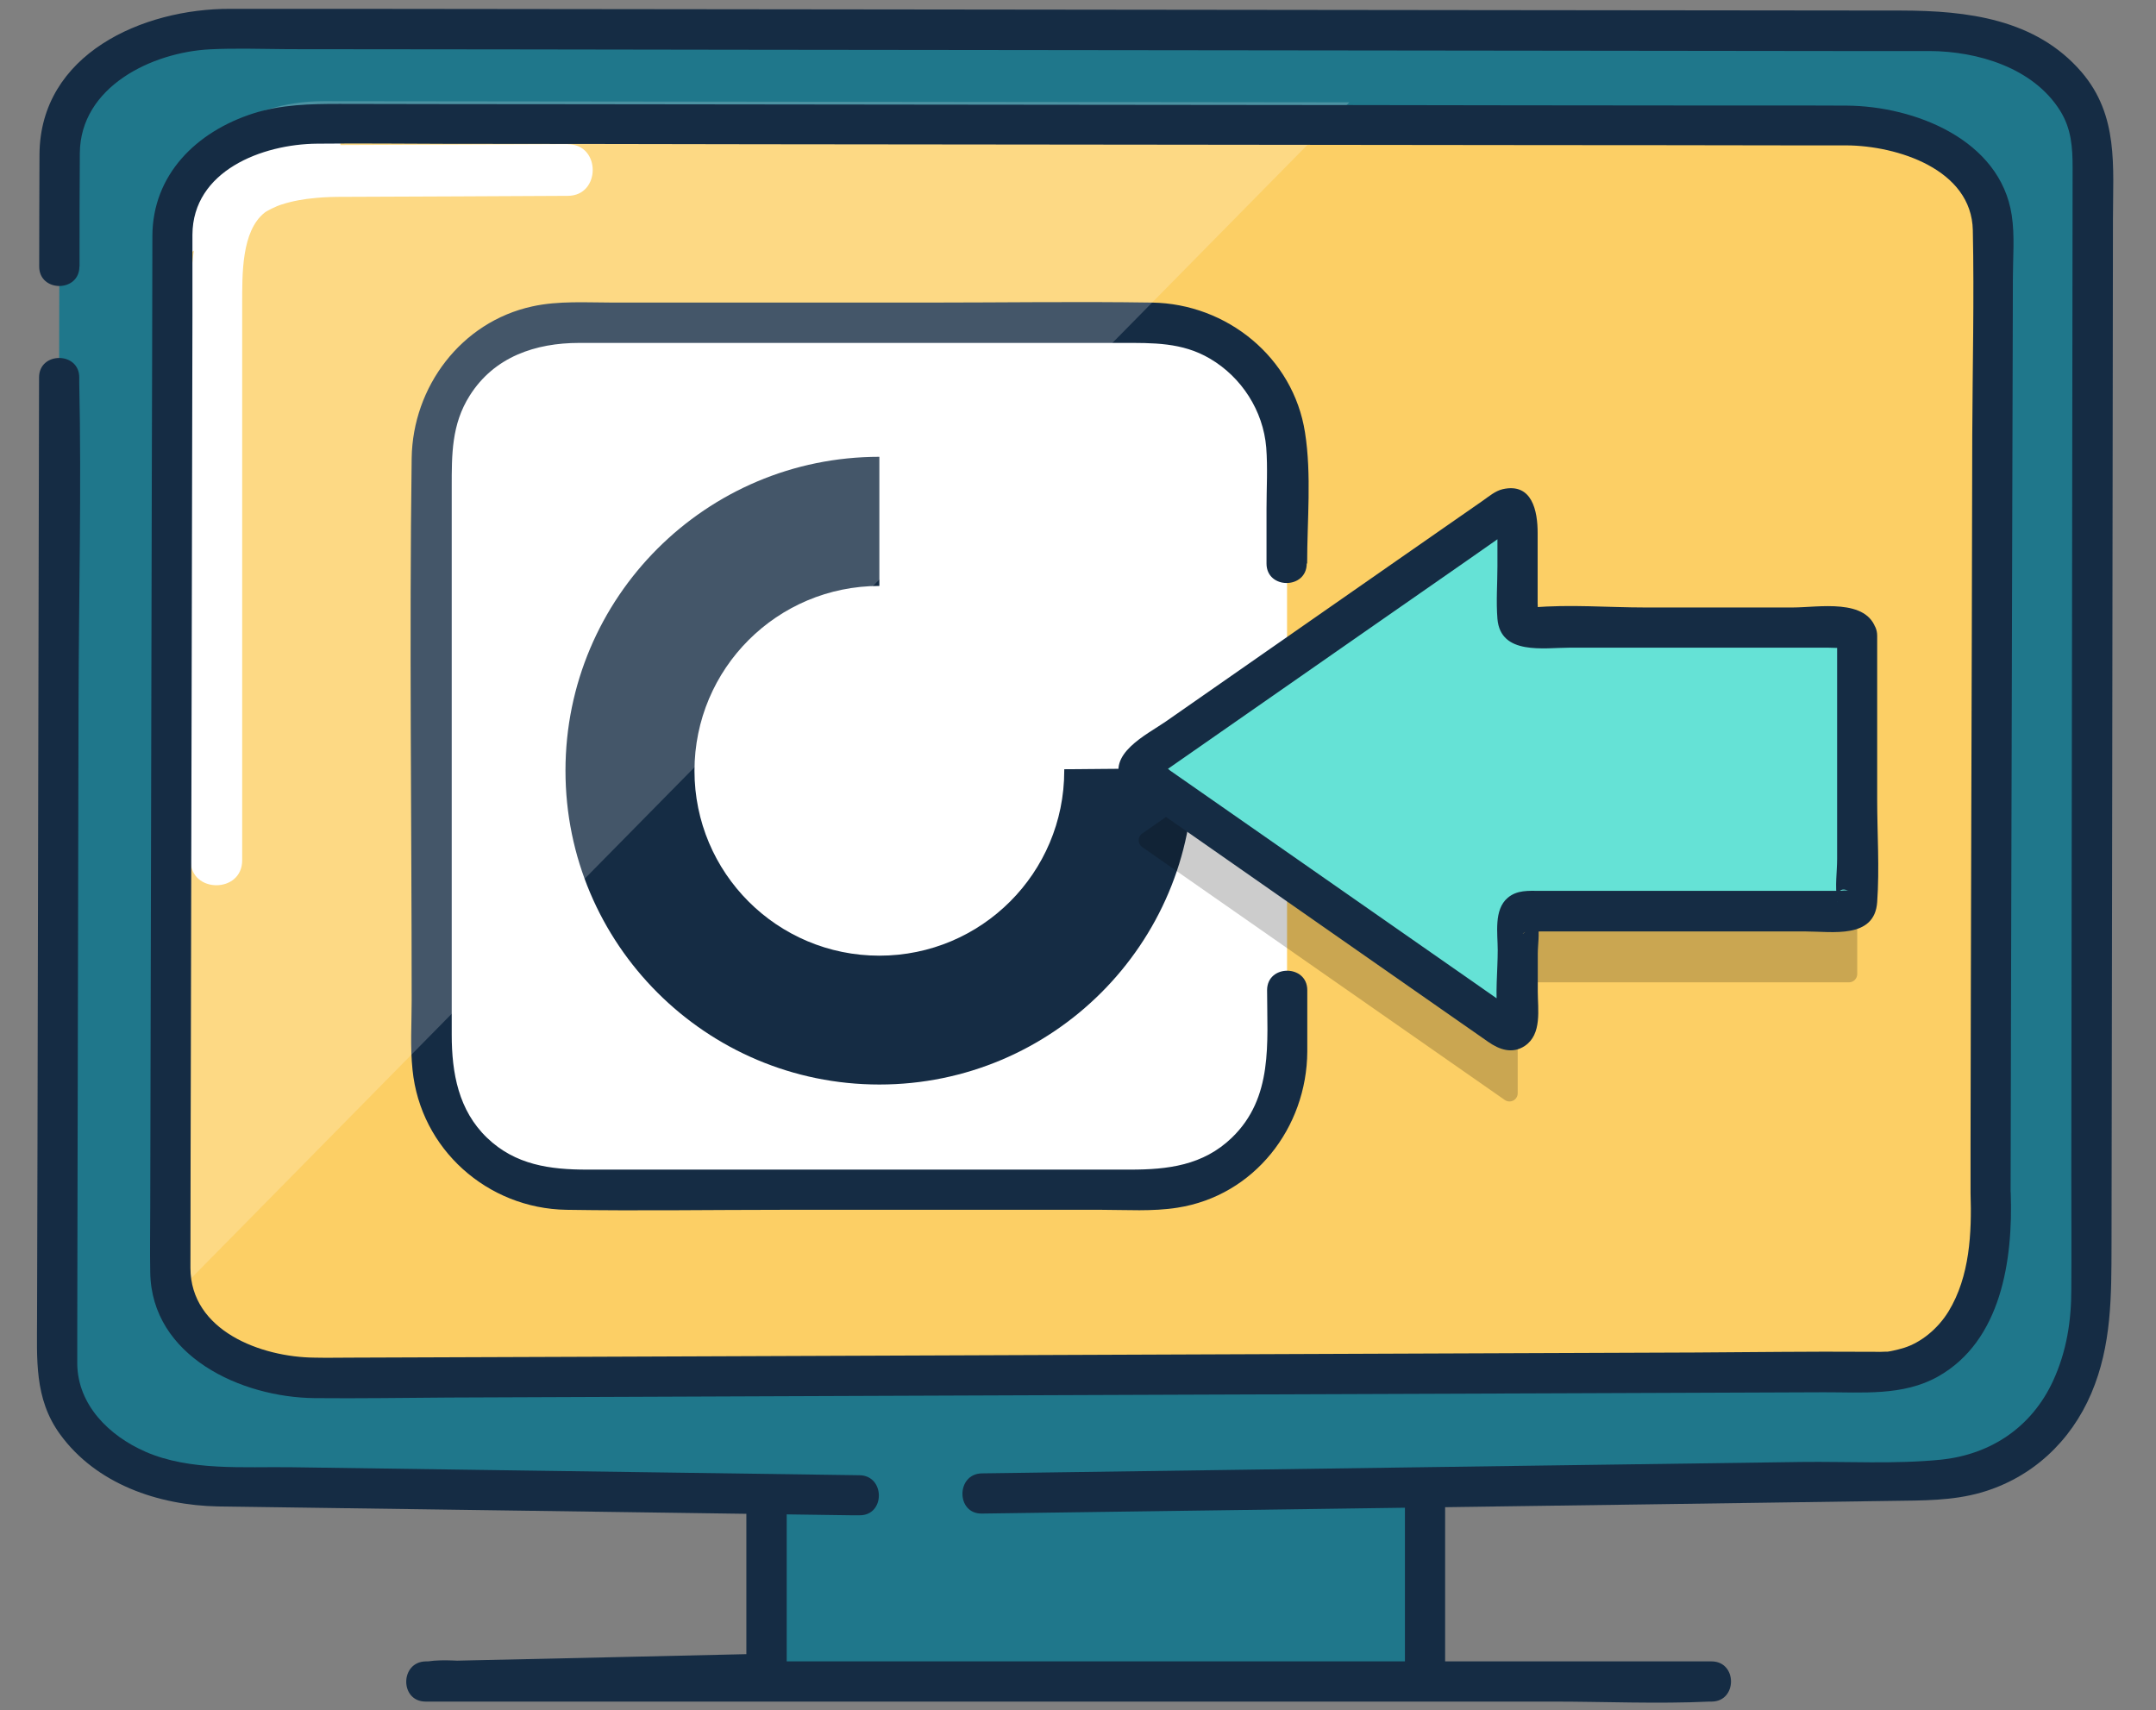 <svg width="121" height="96" viewBox="0 0 121 96" fill="none" xmlns="http://www.w3.org/2000/svg">
<rect x="0" y="0" width="121" height="96" fill="#808080" stroke="none"/>
<g clip-path="url(#clip0_1365_84448)">
<path d="M80.408 78.289H43.016V93.937H80.408V78.289Z" fill="#1F778B"/>
<path d="M41.888 80.465V93.945L43.016 92.817C37.448 92.945 31.872 93.073 26.304 93.193C25.496 93.209 24.696 93.233 23.888 93.249C22.44 93.281 22.432 95.505 23.888 95.505H87.152C90.072 95.505 93.024 95.641 95.936 95.505C95.976 95.505 96.016 95.505 96.056 95.505C97.512 95.505 97.512 93.249 96.056 93.249H26.84C25.936 93.249 24.912 93.113 24.016 93.249C23.976 93.249 23.936 93.249 23.896 93.249V95.505C29.464 95.377 35.04 95.249 40.608 95.129C41.416 95.113 42.216 95.089 43.024 95.073C43.632 95.057 44.152 94.569 44.152 93.945V80.465C44.152 79.009 41.896 79.009 41.896 80.465H41.888Z" fill="#152C44"/>
<path d="M108.512 83.153C113.512 83.153 117.56 80.105 117.56 76.353L117.448 8.545C117.448 4.793 113.408 1.745 108.408 1.737L12.408 1.625C7.408 1.625 3.352 4.657 3.344 8.409L3.2 76.625C3.2 80.377 7.24 83.425 12.24 83.433L108.512 83.153Z" fill="#1F778B"/>
<path d="M111.184 71.937C111.184 75.225 107.352 77.097 102.88 77.097L18.008 78.289C14 78.289 10.68 76.137 10.04 73.321C9.984 73.105 9.952 72.881 9.936 72.649V72.633C9.936 72.537 9.928 72.425 9.928 72.321V68.737L10.064 12.497V12.449C10.104 9.177 13.72 6.537 18.168 6.545L75.728 6.609H76.192L103.976 6.633C108.448 6.641 112.056 9.313 112.056 12.601L111.184 71.929V71.937Z" fill="#FCCF65"/>
<path d="M31.872 8.088C27.992 8.104 24.12 8.12 20.24 8.136C18.44 8.136 16.592 8.136 14.864 8.736C12.072 9.696 11.048 12.08 10.784 14.848C10.52 17.616 10.696 20.752 10.696 23.664V48.288C10.696 50.152 13.592 50.152 13.592 48.288V26.128C13.592 23.12 13.592 20.112 13.592 17.112C13.592 15.368 13.552 12.984 14.84 11.944C14.976 11.832 15.504 11.568 15.8 11.48C16.416 11.28 17.064 11.168 17.704 11.112C18.264 11.056 18.808 11.048 19.368 11.048C23.536 11.032 27.696 11.016 31.864 10.992C33.728 10.992 33.736 8.088 31.864 8.096L31.872 8.088Z" fill="white"/>
<path d="M10.408 14.376V10.032L15.624 7.424H19.104V8.728L10.408 14.376Z" fill="white"/>
<path d="M2.192 21.192C2.184 26.328 2.168 31.472 2.16 36.608C2.144 45.8 2.12 55 2.104 64.192L2.08 73.968C2.08 76.272 1.912 78.488 3.36 80.488C5.392 83.296 8.888 84.488 12.24 84.552C12.824 84.56 13.408 84.568 13.992 84.576L24.912 84.728L47.776 85.048H48.232C49.688 85.072 49.688 82.816 48.232 82.8C41.768 82.712 35.304 82.616 28.84 82.528C24.688 82.472 20.528 82.408 16.376 82.352C13.688 82.312 10.664 82.576 8.16 81.48C6.136 80.592 4.368 78.872 4.336 76.552C4.336 76 4.336 75.448 4.336 74.888L4.352 66.248C4.368 57.296 4.392 48.336 4.408 39.384C4.424 33.416 4.576 27.44 4.448 21.472C4.448 21.376 4.448 21.28 4.448 21.184C4.448 19.728 2.192 19.728 2.192 21.184V21.192Z" fill="#152C44"/>
<path d="M4.464 14.968C4.464 12.84 4.464 10.72 4.48 8.592C4.512 4.872 8.512 2.936 11.784 2.768C13.248 2.696 14.728 2.752 16.2 2.76C24.632 2.768 33.056 2.776 41.488 2.792C53.04 2.808 64.6 2.816 76.152 2.832C85.128 2.84 94.104 2.856 103.08 2.864C104.824 2.864 106.56 2.864 108.304 2.864C110.992 2.88 114.104 3.8 115.616 6.208C116.256 7.232 116.32 8.28 116.32 9.424C116.312 17.92 116.296 26.416 116.288 34.912C116.272 45.264 116.256 55.624 116.248 65.976C116.248 68.104 116.264 70.224 116.248 72.352C116.248 74.128 115.992 75.84 115.216 77.52C114.024 80.096 111.736 81.64 108.92 81.928C106.36 82.184 103.672 82.024 101.104 82.056C96.08 82.128 91.056 82.192 86.032 82.264C76.304 82.4 66.584 82.536 56.856 82.672C56.272 82.68 55.688 82.688 55.104 82.696C53.656 82.72 53.648 84.976 55.104 84.952C62.824 84.848 70.552 84.736 78.272 84.632C87.584 84.504 96.896 84.376 106.208 84.24C107.888 84.216 109.56 84.24 111.2 83.768C114.04 82.944 116.216 80.912 117.368 78.208C118.52 75.504 118.496 72.728 118.504 69.872C118.52 60.944 118.528 52.008 118.544 43.08C118.56 32.816 118.568 22.56 118.584 12.296C118.584 9.344 118.912 6.488 116.824 4.048C114.256 1.056 110.392 0.6 106.712 0.592C99.104 0.584 91.496 0.576 83.888 0.568C72.232 0.552 60.576 0.544 48.92 0.528C39.16 0.52 29.4 0.504 19.64 0.496H12.928C8.016 0.48 2.256 3.024 2.216 8.664C2.2 10.76 2.208 12.864 2.2 14.96C2.2 16.416 4.456 16.416 4.456 14.96L4.464 14.968Z" fill="#152C44"/>
<path d="M81.104 93.944C81.104 91.224 81.104 88.496 81.104 85.776C81.104 85.384 81.104 84.992 81.104 84.6C81.104 83.144 78.848 83.144 78.848 84.6C78.848 87.32 78.848 90.048 78.848 92.768C78.848 93.16 78.848 93.552 78.848 93.944C78.848 95.4 81.104 95.4 81.104 93.944Z" fill="#152C44"/>
<path d="M64.68 18.119H31.784C27.613 18.119 24.232 21.5 24.232 25.671V59.223C24.232 63.394 27.613 66.775 31.784 66.775H64.68C68.85 66.775 72.232 63.394 72.232 59.223V25.671C72.232 21.5 68.85 18.119 64.68 18.119Z" fill="white"/>
<path d="M73.36 31.623C73.36 29.215 73.616 26.655 73.24 24.271C72.584 20.064 68.856 17.047 64.656 16.983C60.472 16.919 56.28 16.983 52.096 16.983H34.424C32.92 16.983 31.336 16.872 29.864 17.2C25.88 18.072 23.16 21.712 23.104 25.72C22.968 35.864 23.104 46.016 23.104 56.16C23.104 57.447 23.016 58.767 23.152 60.047C23.6 64.496 27.352 67.832 31.792 67.903C35.856 67.968 39.92 67.903 43.984 67.903C49.928 67.903 55.864 67.903 61.808 67.903C63.216 67.903 64.68 68.007 66.08 67.784C70.392 67.112 73.344 63.295 73.368 59.023C73.368 57.871 73.368 56.727 73.368 55.575C73.368 54.12 71.112 54.12 71.112 55.575C71.112 58.528 71.472 61.599 69.136 63.855C67.52 65.415 65.536 65.647 63.432 65.647H32.952C30.88 65.647 28.92 65.391 27.328 63.855C25.736 62.319 25.352 60.239 25.352 58.072V27.335C25.352 25.527 25.336 23.823 26.36 22.207C27.736 20.023 30.056 19.247 32.504 19.247H62.968C64.696 19.247 66.344 19.207 67.904 20.128C69.68 21.168 70.896 23.055 71.064 25.119C71.152 26.256 71.08 27.416 71.08 28.552V31.631C71.08 33.087 73.336 33.087 73.336 31.631L73.36 31.623Z" fill="#152C44"/>
<path d="M66.968 43.111L59.728 43.175V43.263C59.728 48.991 55.088 53.639 49.352 53.639C43.616 53.639 38.976 48.999 38.976 43.263C38.976 37.527 43.616 32.887 49.352 32.887V25.639C39.624 25.639 31.736 33.527 31.736 43.255C31.736 52.983 39.624 60.871 49.352 60.871C59.08 60.871 66.968 52.983 66.968 43.255C66.968 43.207 66.968 43.159 66.968 43.103V43.111Z" fill="#152C44"/>
<path opacity="0.2" d="M104.232 39.671V54.671C104.232 54.927 104.024 55.135 103.768 55.135H85.64C85.384 55.135 85.176 55.343 85.176 55.599V61.359C85.176 61.735 84.76 61.951 84.448 61.735L64.104 47.543C63.84 47.359 63.84 46.967 64.104 46.783L84.448 32.607C84.752 32.391 85.176 32.607 85.176 32.983V38.743C85.176 38.999 85.384 39.207 85.64 39.207H103.768C104.024 39.207 104.232 39.415 104.232 39.671Z" fill="black"/>
<path d="M104.232 35.671V50.671C104.232 50.927 104.024 51.135 103.768 51.135H85.64C85.384 51.135 85.176 51.343 85.176 51.599V57.359C85.176 57.735 84.76 57.951 84.448 57.735L64.104 43.543C63.84 43.359 63.84 42.967 64.104 42.783L84.448 28.607C84.752 28.391 85.176 28.607 85.176 28.983V34.743C85.176 34.999 85.384 35.207 85.64 35.207H103.768C104.024 35.207 104.232 35.415 104.232 35.671Z" fill="#65E2D6"/>
<path d="M103.104 35.672V48.216C103.104 48.92 102.976 49.76 103.104 50.456C103.232 51.152 102.816 49.584 103.744 50C103.624 49.944 103.36 50 103.232 50H86.424C85.784 50 85.144 49.944 84.616 50.392C83.824 51.064 84.056 52.4 84.056 53.32C84.056 54.496 83.904 55.792 84.056 56.96C84.064 57.048 84.016 57.232 84.056 57.32C84.216 57.648 85.208 57.056 85 56.736C84.936 56.64 84.744 56.56 84.656 56.496L83.056 55.376C78.92 52.488 74.784 49.6 70.648 46.72C68.992 45.568 67.336 44.408 65.68 43.256C65.424 43.072 65.024 42.664 64.712 42.584C64.416 42.504 64.312 43.864 64.768 43.696C64.92 43.64 65.088 43.472 65.216 43.384C68.92 40.808 72.624 38.224 76.32 35.648L82.376 31.432L84.296 30.088C84.448 29.976 84.68 29.872 84.808 29.728C85.048 29.456 85.296 29.76 84.528 29.296C83.76 28.832 84.136 28.92 84.04 29.288C83.992 29.464 84.04 29.712 84.04 29.896V31.776C84.04 32.752 83.96 33.76 84.04 34.736C84.216 36.792 86.648 36.352 88.096 36.352H102.592C102.872 36.352 103.168 36.384 103.448 36.352C104.096 36.288 103.304 36.616 103.128 35.984C103.504 37.384 105.688 36.792 105.304 35.384C104.808 33.552 102.056 34.096 100.616 34.096H92.32C90.256 34.096 88.088 33.912 86.032 34.096C85.952 34.096 85.712 34.048 85.64 34.096C85.472 34.2 86.152 34.984 86.296 34.728C86.32 34.688 86.288 34.6 86.296 34.56C86.336 34.344 86.296 34.08 86.296 33.864V29.904C86.296 28.704 86 27.08 84.336 27.456C83.92 27.552 83.56 27.864 83.216 28.104L78.376 31.472C74.056 34.48 69.736 37.488 65.416 40.504C64.352 41.24 62.072 42.328 62.976 43.952C63.216 44.376 63.72 44.664 64.12 44.936L66.04 46.272C70.432 49.336 74.824 52.4 79.216 55.472C80.656 56.472 82.088 57.48 83.528 58.48C84.136 58.904 84.864 59.176 85.576 58.704C86.552 58.048 86.304 56.656 86.304 55.64V53.528C86.304 53.024 86.416 52.392 86.304 51.904C86.232 51.6 86.528 51.4 85.968 51.952C85.088 52.824 85.592 52.184 85.736 52.28C85.856 52.36 86.264 52.28 86.416 52.28H101.368C102.824 52.28 105.208 52.712 105.352 50.632C105.488 48.728 105.352 46.768 105.352 44.864V35.688C105.352 34.232 103.096 34.232 103.096 35.688L103.104 35.672Z" fill="#152C44"/>
<path opacity="0.2" d="M75.728 5.744L10.04 72.448L9.936 72.552V71.76L10.064 11.632V11.584C10.104 8.312 13.72 5.672 18.168 5.68L75.728 5.744Z" fill="white"/>
<path d="M112.84 66.984C112.848 63.36 112.856 59.728 112.864 56.104C112.88 48.672 112.904 41.24 112.92 33.808C112.936 27.744 112.952 21.688 112.968 15.624C112.968 14.464 113.08 13.24 112.904 12.08C112.256 7.824 107.432 5.952 103.64 5.928C100.616 5.912 97.592 5.928 94.56 5.92C88.176 5.92 81.792 5.904 75.408 5.896C67.72 5.888 60.024 5.88 52.336 5.872C45.392 5.864 38.448 5.856 31.496 5.848C27.344 5.848 23.2 5.84 19.048 5.832C17.408 5.832 15.792 5.864 14.208 6.368C11.024 7.392 8.56 9.8 8.552 13.256C8.544 17.736 8.536 22.216 8.52 26.696C8.504 34.216 8.488 41.744 8.472 49.264C8.456 55.44 8.448 61.608 8.432 67.784C8.432 68.992 8.408 70.208 8.432 71.416C8.504 76.128 13.536 78.432 17.656 78.472C20.16 78.496 22.672 78.456 25.184 78.44C31.248 78.416 37.304 78.392 43.368 78.368C51 78.336 58.624 78.312 66.256 78.28C73.472 78.256 80.68 78.224 87.896 78.2C92.712 78.184 97.528 78.16 102.336 78.144C104.504 78.136 106.792 78.368 108.76 77.264C112.336 75.256 112.976 70.68 112.848 66.968C112.8 65.52 110.544 65.512 110.592 66.968C110.664 69.2 110.552 71.64 109.36 73.6C108.744 74.608 107.784 75.36 106.864 75.648C106.664 75.712 106.456 75.76 106.248 75.808C106.152 75.832 106.048 75.848 105.944 75.864C105.984 75.864 106.08 75.864 105.856 75.864C105.616 75.88 105.376 75.88 105.136 75.872C105.008 75.872 104.888 75.872 104.76 75.872C101.56 75.848 98.352 75.896 95.152 75.912C88.856 75.936 82.568 75.96 76.272 75.984C68.744 76.016 61.216 76.04 53.696 76.072C46.792 76.096 39.896 76.128 32.992 76.152C28.568 76.168 24.136 76.184 19.712 76.2C19.024 76.2 18.344 76.216 17.656 76.2C14.656 76.176 10.696 74.696 10.688 71.168C10.688 67 10.704 62.84 10.712 58.672L10.76 36.752C10.776 30.416 10.784 24.08 10.8 17.744V13.176C10.816 9.592 14.704 8.088 17.8 8.064C20.184 8.04 22.576 8.064 24.968 8.072C30.848 8.072 36.736 8.088 42.616 8.096C50.104 8.104 57.592 8.112 65.072 8.12C72.168 8.128 79.264 8.136 86.352 8.144C91.16 8.144 95.968 8.152 100.784 8.16C101.736 8.16 102.68 8.16 103.632 8.16C106.456 8.176 110.656 9.488 110.72 12.928C110.8 16.76 110.704 20.6 110.688 24.432C110.672 31.776 110.656 39.112 110.632 46.456C110.616 52.368 110.6 58.288 110.592 64.2V66.952C110.584 68.408 112.84 68.408 112.84 66.952V66.984Z" fill="#152C44"/>
</g>
<defs>
<clipPath id="clip0_1365_84448">
<rect width="120" height="96" fill="white" transform="translate(0.384)"/>
</clipPath>
</defs>
</svg>
